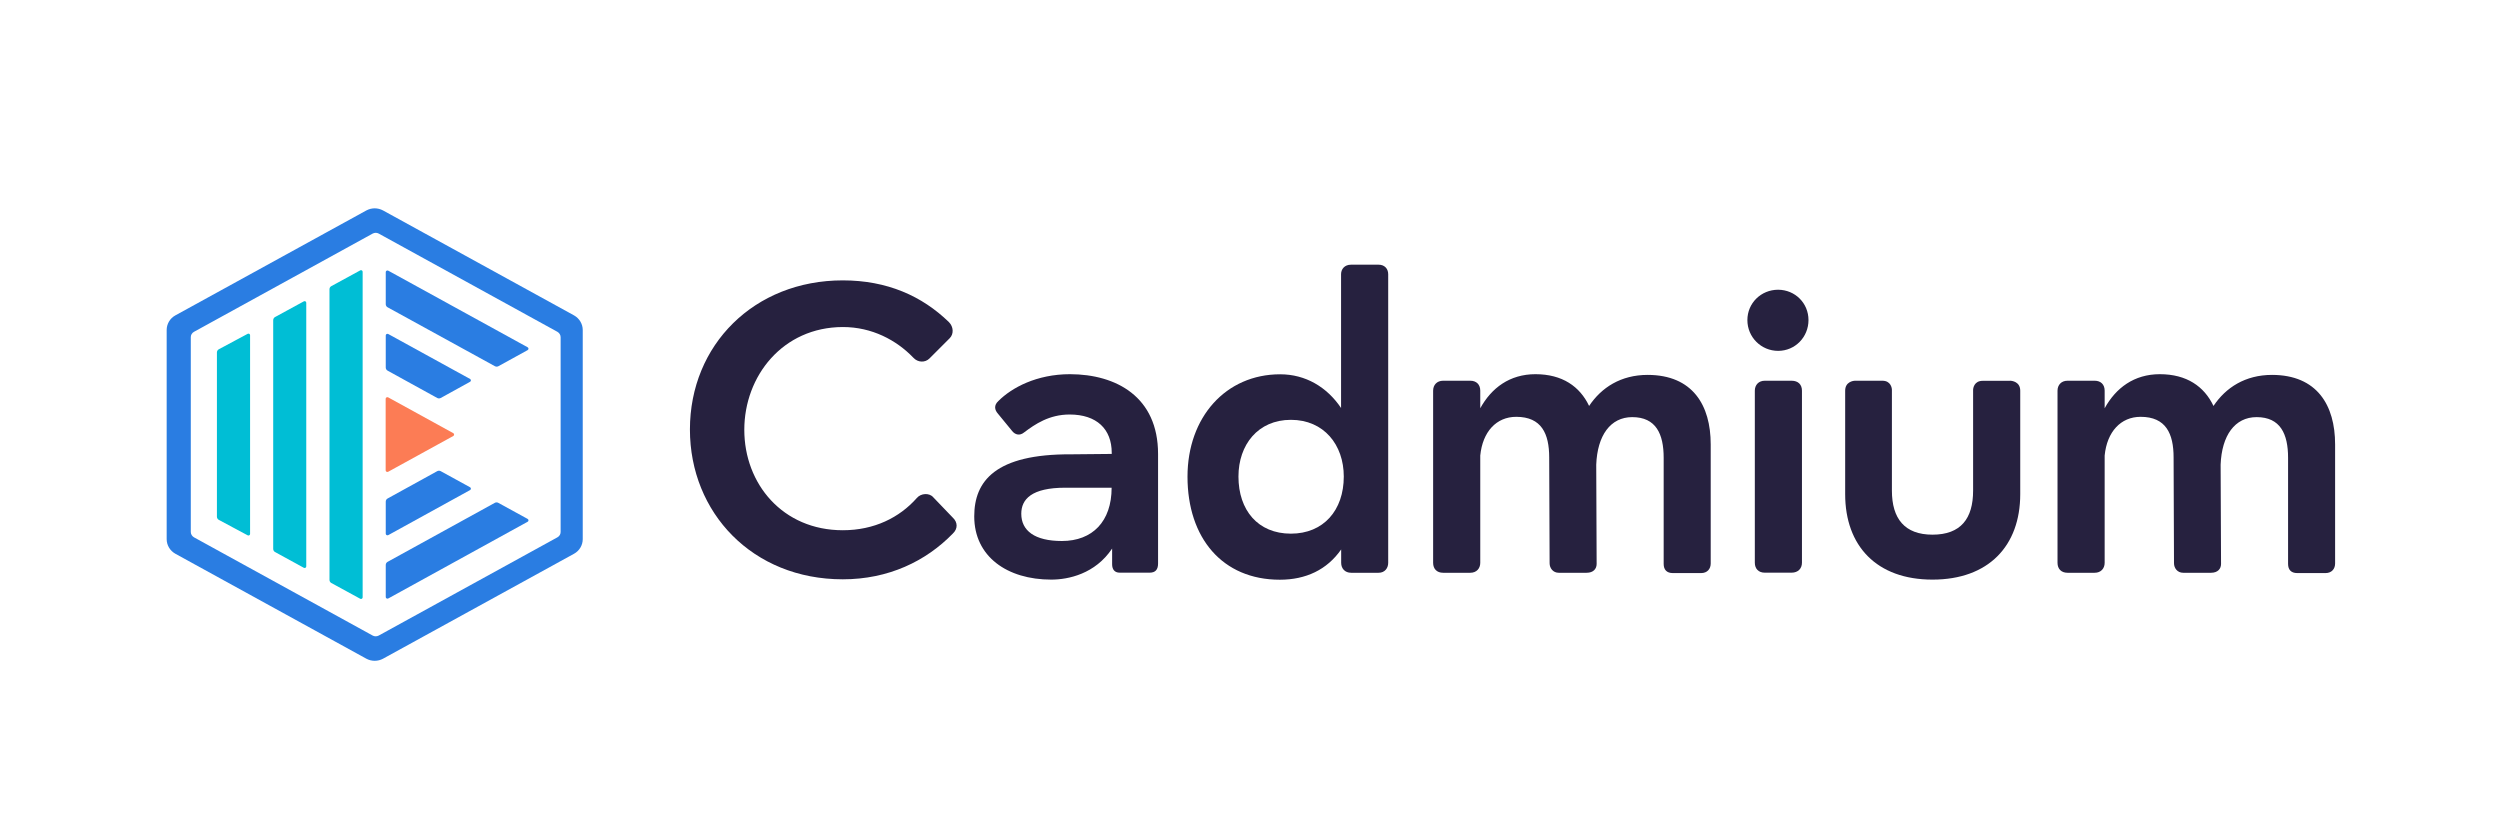 <?xml version="1.0" encoding="UTF-8"?> <svg xmlns="http://www.w3.org/2000/svg" width="240" height="80" viewBox="0 0 240 80" fill="none"><path d="M71.453 41.26C71.453 46.444 75.129 50.903 80.908 50.903C83.928 50.903 86.349 49.687 88.009 47.815C88.414 47.332 89.225 47.303 89.591 47.737L91.463 49.687C91.945 50.131 91.974 50.758 91.463 51.231C88.887 53.876 85.288 55.614 80.908 55.614C72.234 55.614 66.233 49.214 66.233 41.231C66.233 33.104 72.408 26.916 80.908 26.916C85.172 26.916 88.52 28.422 91.096 30.922C91.54 31.366 91.579 32.061 91.173 32.467L89.225 34.416C88.819 34.822 88.125 34.822 87.681 34.339C86.06 32.65 83.706 31.395 80.918 31.395C75.129 31.405 71.453 36.115 71.453 41.26Z" fill="#26213F"></path><path d="M111.174 43.577V54.098C111.174 54.687 110.913 54.977 110.363 54.977H107.498C106.986 54.977 106.764 54.648 106.764 54.166V52.66C105.144 55.093 102.567 55.643 100.918 55.643C96.692 55.643 93.527 53.432 93.527 49.571C93.527 46.183 95.553 43.577 102.828 43.615L106.726 43.577V43.471C106.726 41.193 105.288 39.793 102.683 39.793C100.734 39.793 99.374 40.71 98.303 41.521C97.898 41.849 97.454 41.743 97.165 41.376L95.804 39.716C95.476 39.349 95.399 38.905 95.843 38.499C97.126 37.216 99.519 35.922 102.722 35.922C107.16 35.932 111.174 38.094 111.174 43.577ZM106.716 46.82H102.268C99.036 46.82 98.043 47.92 98.043 49.32C98.043 50.942 99.326 51.936 101.94 51.936C104.883 51.936 106.716 50.054 106.716 46.82Z" fill="#26213F"></path><path d="M132.35 25.41C132.9 25.41 133.267 25.777 133.267 26.327V54.031C133.267 54.542 132.939 54.986 132.35 54.986H129.707C129.118 54.986 128.752 54.581 128.752 54.031V52.747C127.391 54.697 125.365 55.653 122.866 55.653C117.348 55.653 114 51.647 114 45.758C114 40.054 117.676 35.932 122.895 35.932C125.327 35.932 127.382 37.148 128.742 39.166V26.327C128.742 25.845 129.07 25.41 129.697 25.41H132.35ZM129.003 45.749C129.003 42.699 127.092 40.304 123.928 40.304C120.763 40.304 118.892 42.699 118.892 45.749C118.892 48.982 120.763 51.231 123.928 51.231C127.054 51.231 129.003 48.992 129.003 45.749Z" fill="#26213F"></path><path d="M164.228 42.66V54.098C164.228 54.61 163.9 55.015 163.311 55.015H160.59C160.002 55.015 159.712 54.687 159.712 54.137V43.944C159.712 41.666 158.979 40.044 156.693 40.044C154.599 40.044 153.345 41.81 153.239 44.609L153.277 54.137C153.277 54.619 152.949 54.986 152.322 54.986H149.64C149.09 54.986 148.762 54.542 148.762 54.069L148.723 43.915C148.723 41.637 147.99 40.015 145.559 40.015C143.649 40.015 142.327 41.453 142.105 43.731V54.031C142.105 54.581 141.738 54.986 141.15 54.986H138.535C137.947 54.986 137.58 54.619 137.58 54.031V37.505C137.58 36.955 137.947 36.55 138.535 36.55H141.15C141.738 36.55 142.105 36.916 142.105 37.505V39.194C143.176 37.245 144.932 35.922 147.402 35.922C149.978 35.922 151.666 37.1 152.554 38.972C153.731 37.206 155.602 35.99 158.178 35.99C162.501 35.999 164.228 38.905 164.228 42.66Z" fill="#26213F"></path><path d="M173.615 30.729C173.615 32.36 172.332 33.683 170.701 33.683C169.071 33.683 167.749 32.37 167.749 30.729C167.749 29.098 169.061 27.814 170.701 27.814C172.332 27.824 173.615 29.098 173.615 30.729ZM171.994 36.55C172.621 36.55 172.988 36.916 172.988 37.505V54.021C172.988 54.571 172.621 54.977 171.994 54.977H169.418C168.83 54.977 168.463 54.61 168.463 54.021V37.505C168.463 36.955 168.83 36.55 169.418 36.55H171.994Z" fill="#26213F"></path><path d="M192.949 36.55C193.171 36.55 193.943 36.656 193.943 37.505V47.438C193.943 52.409 190.894 55.643 185.52 55.643C180.156 55.643 177.136 52.409 177.136 47.438V37.505C177.136 36.656 177.908 36.55 178.091 36.55H180.706C181.516 36.55 181.623 37.245 181.623 37.428V47.1C181.623 49.783 182.838 51.328 185.52 51.328C188.24 51.328 189.418 49.783 189.418 47.1V37.438C189.418 37.254 189.524 36.559 190.335 36.559H192.949V36.55Z" fill="#26213F"></path><path d="M224.17 42.66V54.098C224.17 54.61 223.842 55.015 223.253 55.015H220.532C219.944 55.015 219.655 54.687 219.655 54.137V43.944C219.655 41.666 218.921 40.044 216.634 40.044C214.541 40.044 213.287 41.81 213.18 44.609L213.22 54.137C213.22 54.619 212.891 54.986 212.264 54.986H209.582C209.032 54.986 208.704 54.542 208.704 54.069L208.665 43.915C208.665 41.637 207.933 40.015 205.501 40.015C203.591 40.015 202.269 41.453 202.047 43.731V54.031C202.047 54.581 201.68 54.986 201.091 54.986H198.477C197.889 54.986 197.522 54.619 197.522 54.031V37.505C197.522 36.955 197.889 36.55 198.477 36.55H201.091C201.68 36.55 202.047 36.916 202.047 37.505V39.194C203.118 37.245 204.874 35.922 207.344 35.922C209.92 35.922 211.608 37.1 212.495 38.972C213.673 37.206 215.544 35.99 218.121 35.99C222.442 35.999 224.17 38.905 224.17 42.66Z" fill="#26213F"></path><path d="M35.778 22.423C35.962 22.326 36.184 22.326 36.357 22.423L53.511 31.854C53.694 31.96 53.82 32.153 53.82 32.365V51.072C53.82 51.285 53.704 51.478 53.511 51.584L36.357 61.014C36.174 61.111 35.952 61.111 35.778 61.014L18.624 51.584C18.441 51.478 18.316 51.285 18.316 51.072V32.365C18.316 32.153 18.431 31.96 18.624 31.854L35.778 22.423ZM35.971 20C35.701 20 35.421 20.068 35.17 20.203L16.83 30.28C16.318 30.56 16 31.101 16 31.68V51.758C16 52.337 16.318 52.868 16.83 53.157L35.17 63.235C35.421 63.37 35.691 63.437 35.971 63.437C36.251 63.437 36.521 63.37 36.772 63.235L55.113 53.157C55.624 52.877 55.943 52.337 55.943 51.758V31.68C55.943 31.101 55.624 30.57 55.113 30.28L36.772 20.203C36.521 20.068 36.241 20 35.971 20Z" fill="#2A7DE2"></path><path d="M45.127 36.651C45.233 36.593 45.233 36.439 45.127 36.381L37.273 32.066C37.167 32.008 37.032 32.085 37.032 32.201V35.28C37.032 35.406 37.1 35.522 37.206 35.58L41.972 38.205C42.078 38.263 42.204 38.263 42.31 38.205L45.127 36.651Z" fill="#2A7DE2"></path><path d="M50.655 33.61C50.761 33.552 50.761 33.398 50.655 33.34L37.273 25.985C37.167 25.927 37.032 26.004 37.032 26.12V29.199C37.032 29.324 37.1 29.44 37.206 29.498L47.51 35.155C47.616 35.213 47.741 35.213 47.848 35.155L50.655 33.61Z" fill="#2A7DE2"></path><path d="M43.516 41.854C43.622 41.796 43.622 41.641 43.516 41.584L37.264 38.147C37.158 38.089 37.023 38.166 37.023 38.282V45.155C37.023 45.271 37.158 45.348 37.264 45.29L43.516 41.854Z" fill="#FC7C55"></path><path d="M45.127 46.777C45.233 46.835 45.233 46.989 45.127 47.047L37.273 51.372C37.167 51.429 37.032 51.352 37.032 51.236V48.157C37.032 48.032 37.1 47.916 37.206 47.858L41.972 45.232C42.078 45.175 42.204 45.175 42.31 45.232L45.127 46.777Z" fill="#2A7DE2"></path><path d="M50.655 49.817C50.761 49.875 50.761 50.03 50.655 50.088L37.273 57.453C37.167 57.511 37.032 57.433 37.032 57.318V54.238C37.032 54.113 37.1 53.997 37.206 53.939L47.5 48.273C47.606 48.215 47.732 48.215 47.838 48.273L50.655 49.817Z" fill="#2A7DE2"></path><path d="M20.824 33.832V49.605C20.824 49.73 20.892 49.837 20.998 49.904L23.776 51.391C23.883 51.449 24.008 51.371 24.008 51.255V32.182C24.008 32.066 23.883 31.989 23.776 32.047L20.998 33.533C20.892 33.601 20.824 33.707 20.824 33.832Z" fill="#00BED5"></path><path d="M26.227 30.744V52.694C26.227 52.819 26.294 52.935 26.4 52.993L29.169 54.509C29.275 54.567 29.401 54.489 29.401 54.374V29.064C29.401 28.948 29.275 28.871 29.169 28.929L26.391 30.444C26.294 30.502 26.227 30.618 26.227 30.744Z" fill="#00BED5"></path><path d="M31.63 27.761V55.667C31.63 55.792 31.697 55.908 31.804 55.966L34.582 57.482C34.688 57.539 34.814 57.462 34.814 57.346V26.091C34.814 25.975 34.688 25.898 34.582 25.956L31.804 27.471C31.697 27.529 31.63 27.645 31.63 27.761Z" fill="#00BED5"></path></svg> 